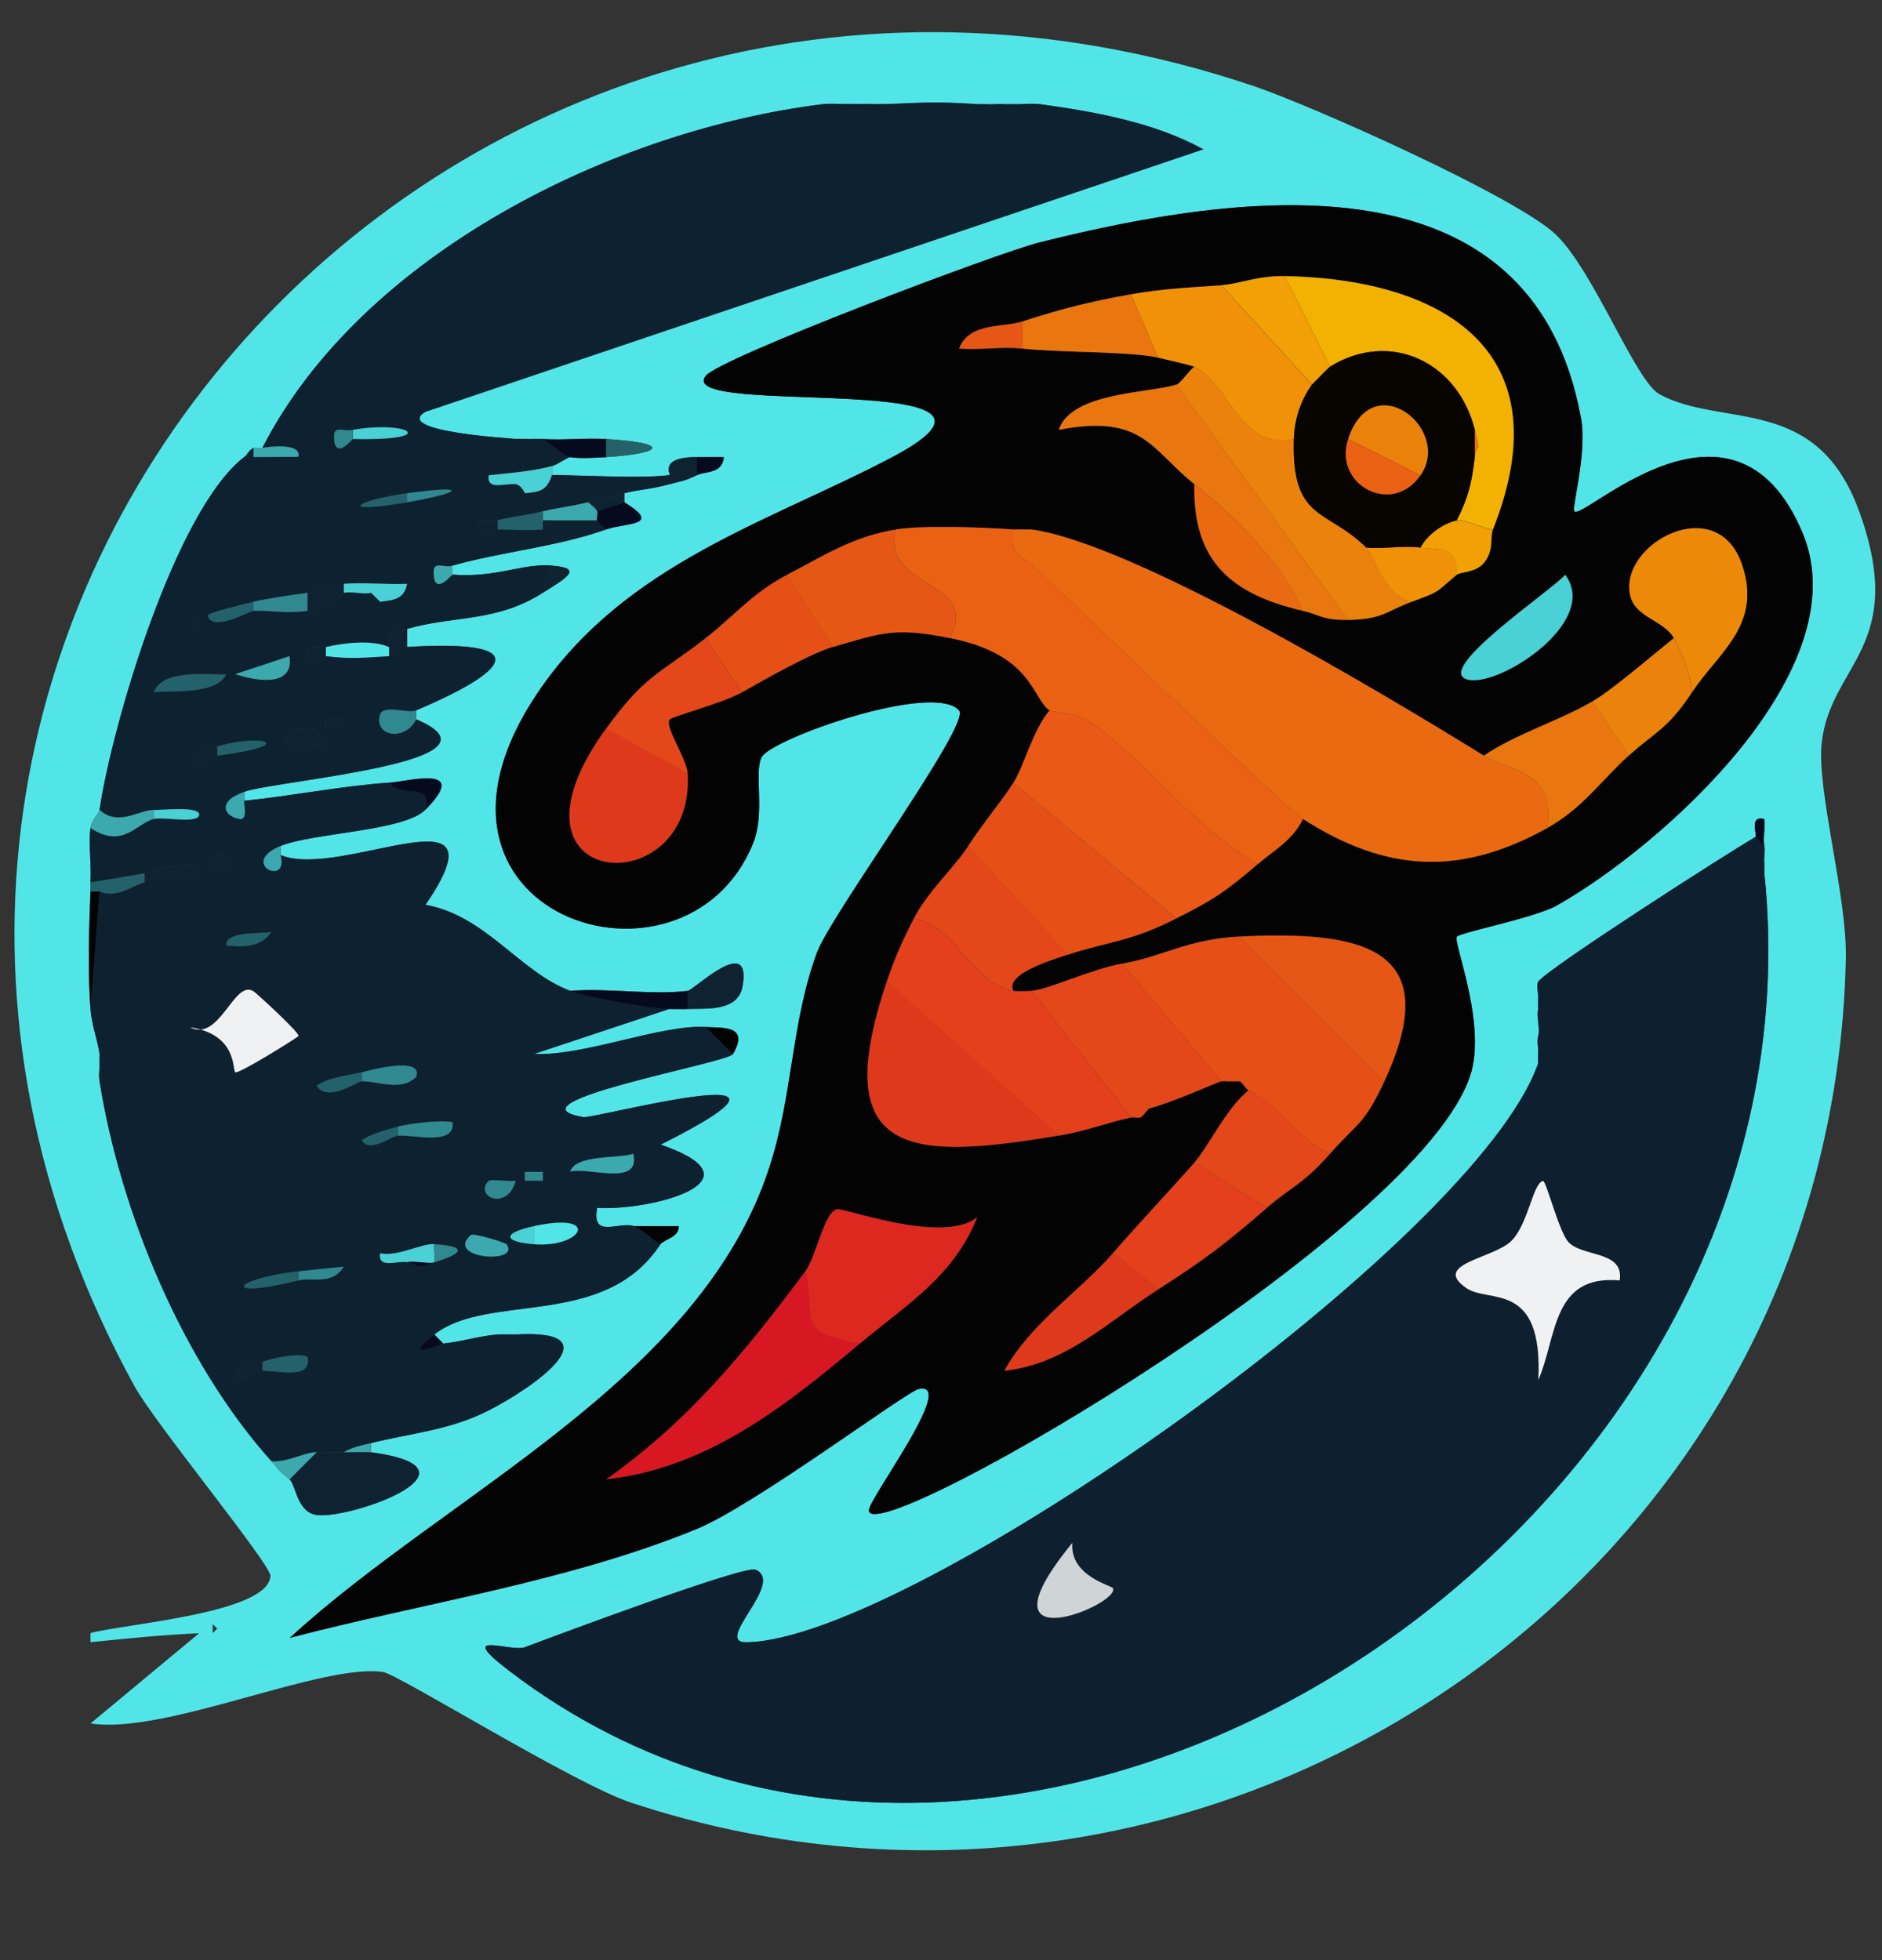<svg width="24" height="25" viewBox="0 0 24 25" fill="none" xmlns="http://www.w3.org/2000/svg">
<rect x="0" y="0" width="24" height="25" fill="#333333" stroke="none"/>
<g clip-path="url(#clip0_4664_3908)">
<path d="M1.154 20.829C1.575 20.711 3.432 20.577 3.448 20.099C3.453 19.95 1.97 18.148 1.712 17.675C-3.533 8.095 5.593 -2.395 15.983 1.096C16.715 1.342 19.361 2.52 19.849 3C20.337 3.48 20.858 4.865 21.165 5.03C21.975 5.465 23.166 5.02 23.71 6.524C24.332 8.249 23.34 8.47 23.231 9.477C23.165 10.078 23.556 11.43 23.539 12.228C23.368 20.156 15.505 25.451 8.049 22.992C7.325 22.753 5.076 21.353 4.888 21.326C4.107 21.207 2.105 22.13 1.155 21.981L2.539 20.831C2.079 20.85 1.612 20.899 1.154 20.945V20.829ZM11.308 1.33C11.27 1.331 11.231 1.327 11.193 1.33C11.117 1.334 11.038 1.324 10.962 1.33C10.811 1.342 10.65 1.311 10.5 1.33C7.827 1.657 4.611 3.245 3.347 5.714C3.306 5.722 3.259 5.701 3.231 5.714C3.177 5.74 3.152 5.802 3.116 5.83C2.239 6.506 1.433 9.235 1.27 10.329C1.264 10.371 1.166 10.463 1.154 10.56C1.128 10.785 1.168 11.025 1.154 11.253C1.152 11.291 1.155 11.33 1.154 11.368C1.135 11.833 1.12 12.411 1.154 12.868C1.17 13.082 1.244 13.258 1.27 13.445C1.285 13.557 1.252 13.68 1.27 13.791C1.535 15.456 2.329 17.376 3.462 18.637C3.589 18.778 3.495 18.705 3.693 18.868C3.769 18.93 3.785 19.252 4.003 19.314C4.371 19.418 6.314 18.736 4.731 18.522V18.407C5.252 18.277 5.73 18.244 6.223 17.994C6.81 17.698 7.858 16.953 6.577 17.022C6.501 17.026 6.423 17.016 6.347 17.022C6.112 17.041 5.888 17.114 5.654 17.137L5.539 17.022C6.231 16.478 7.709 16.964 8.424 15.868C8.46 15.81 8.669 15.777 8.654 15.638H8.077C7.888 15.581 7.54 15.805 7.616 15.406C8.294 15.446 9.777 15.065 8.425 14.6C10.811 13.403 7.58 14.272 7.442 14.249C6.392 14.069 9.281 13.558 9.347 13.445C9.559 13.077 9.228 13.11 9 13.099C8.418 13.07 7.447 13.474 6.809 13.444L8.539 12.868C8.615 12.868 8.694 12.871 8.77 12.868C8.988 12.859 9.409 12.908 9.468 12.584C9.594 11.893 8.85 12.627 8.77 12.637C8.302 12.694 7.75 12.598 7.27 12.637C6.63 12.399 6.193 11.676 5.426 11.541C6.497 9.976 4.354 11.229 3.577 10.906V10.791C3.989 10.621 5.154 10.603 5.423 10.329C6.005 9.742 5.203 9.966 4.962 9.983C4.36 10.025 3.728 10.152 3.116 10.214V10.099C3.545 9.95 6.588 9.719 5.308 9.176V9.06C6.63 8.498 6.711 8.16 5.193 8.253V8.022C5.784 7.85 6.334 7.94 6.923 7.56C7.205 7.379 7.46 7.246 7.039 7.214C6.654 7.184 6.337 7.373 5.77 7.33V7.214C6.403 7.036 7.105 6.975 7.731 6.753C7.98 6.664 8.458 6.711 7.962 6.406V6.291C8.13 6.246 8.315 6.24 8.539 6.176C8.681 6.134 8.728 6.14 8.885 6.06C8.993 6.006 9.208 6.049 9.231 5.831C9.117 5.827 9 5.83 8.885 5.83C8.392 5.83 8.56 6.058 8.539 6.06C8.164 6.109 7.447 6.06 7.039 6.06V5.945C7.116 5.924 7.192 5.857 7.27 5.83C7.392 5.849 7.597 5.838 7.731 5.83C8.447 5.785 8.578 5.652 7.731 5.599C7.463 5.583 7.19 5.616 6.923 5.599C6.847 5.594 6.769 5.606 6.693 5.599C6.655 5.595 6.615 5.602 6.577 5.599C6.472 5.59 5.014 5.5 5.423 5.254L15.345 1.905C14.723 1.563 13.965 1.426 13.27 1.331C13.121 1.31 12.959 1.345 12.808 1.331C12.732 1.324 12.653 1.336 12.577 1.331C12.539 1.328 12.5 1.333 12.462 1.331C11.921 1.297 11.819 1.311 11.308 1.331V1.33ZM20.077 6.521C20.039 6.476 20.241 5.781 20.162 5.34C19.541 1.913 15.817 2.45 13.247 3.095C12.718 3.228 9.183 4.565 9 4.793C8.569 5.335 13.537 4.695 11.37 5.835C9.812 6.656 7.975 7.185 6.862 8.827C4.93 11.681 8.732 12.897 9.602 10.759C9.762 10.364 9.61 9.858 9.712 9.658C9.835 9.42 11.909 8.69 12.231 9.063C12.383 9.239 10.596 11.663 10.417 12.152C10.087 13.049 10.115 13.953 9.81 14.891C8.925 17.613 5.695 19.05 3.696 20.89C5.406 20.442 7.239 20.174 8.883 19.502C9.617 19.201 11.55 17.752 11.714 17.716C12.225 17.606 11.047 19.151 11.079 19.274C11.198 19.748 18.393 15.551 18.78 13.593C18.911 12.936 18.531 12.018 18.577 11.948C18.614 11.893 19.569 11.708 19.852 11.549C21.194 10.792 23.724 8.539 22.983 6.79C22.106 4.718 20.187 6.652 20.076 6.522L20.077 6.521ZM22.385 10.676C22.056 10.864 19.697 12.377 19.616 12.522C19.585 12.577 19.641 12.773 19.616 12.868C19.59 12.963 19.642 13.122 19.616 13.214C19.589 13.306 19.645 13.476 19.616 13.56C18.825 15.843 11.614 20.917 9.52 20.946C9.082 20.952 10.024 20.181 9.633 20.02C9.49 19.961 7.046 20.877 6.695 21.008C6.513 21.078 5.785 20.77 6.497 21.313C12.996 26.27 23.367 19.486 22.499 11.137C22.496 11.099 22.505 11.06 22.499 11.022C22.489 10.948 22.514 10.86 22.499 10.791C22.477 10.688 22.515 10.555 22.498 10.446C22.296 10.396 22.417 10.657 22.384 10.676H22.385ZM2.712 20.714V20.829L2.77 20.772L2.712 20.714Z" fill="#52E5E8"/>
<path d="M12.461 1.329H12.577C12.653 1.335 12.732 1.322 12.808 1.329H13.269C13.965 1.426 14.723 1.561 15.345 1.904L5.423 5.252C5.015 5.499 6.473 5.589 6.577 5.597H6.692C6.768 5.604 6.847 5.593 6.923 5.597C7.019 5.647 7.188 5.814 7.269 5.828C7.192 5.856 7.116 5.923 7.038 5.943C6.782 6.011 6.495 6.032 6.232 6.06C6.203 6.262 6.449 6.156 6.577 6.174C6.558 6.243 6.64 6.295 6.692 6.29C6.881 6.27 6.971 6.262 7.038 6.059C7.447 6.059 8.163 6.107 8.538 6.059V6.174C8.315 6.239 8.13 6.245 7.961 6.29C7.814 6.329 7.65 6.367 7.5 6.405C7.289 6.458 7.093 6.478 6.923 6.52C6.727 6.57 6.481 6.595 6.346 6.636C6.211 6.676 6.068 6.534 6.114 6.808C6.163 6.98 6.333 6.751 6.346 6.751C6.533 6.752 6.741 6.771 6.923 6.751C6.97 6.746 7.019 6.682 7.038 6.636H7.615C7.636 6.681 7.693 6.718 7.731 6.751C7.104 6.974 6.403 7.035 5.769 7.213C5.635 7.25 5.492 7.112 5.537 7.385C5.582 7.555 5.756 7.327 5.769 7.328C6.337 7.372 6.653 7.183 7.038 7.213L6.923 7.559C6.333 7.938 5.783 7.848 5.192 8.02C5.045 8.063 4.936 7.964 4.961 8.251C4.747 8.152 4.37 8.197 4.154 8.251C4.015 8.286 3.878 8.153 3.922 8.423C3.968 8.594 4.141 8.365 4.154 8.366C4.496 8.407 4.648 8.383 4.961 8.366C5.062 8.362 5.168 8.252 5.192 8.251C6.711 8.159 6.63 8.497 5.308 9.059C5.203 9.104 4.884 8.977 4.845 9.118C4.769 9.39 5.165 9.459 5.308 9.174C6.587 9.718 3.545 9.948 3.115 10.097C2.745 10.225 2.871 10.419 3.059 10.443C3.173 10.458 3.096 10.215 3.115 10.213C3.728 10.15 4.359 10.023 4.961 9.982C5.154 10.195 5.516 9.954 5.423 10.328C5.153 10.601 3.989 10.62 3.577 10.79C3.036 11.011 3.691 11.318 3.577 10.905C4.353 11.228 6.497 9.975 5.425 11.54C6.191 11.675 6.63 12.398 7.269 12.636C7.5 12.721 8.33 12.867 8.538 12.867L6.809 13.442C7.447 13.471 8.418 13.067 9 13.097L9.346 13.443C9.28 13.556 6.392 14.069 7.441 14.248C7.578 14.271 10.81 13.402 8.424 14.598C9.776 15.063 8.293 15.444 7.615 15.405C7.539 15.803 7.889 15.579 8.077 15.635C8.178 15.665 8.318 15.808 8.423 15.865C7.709 16.962 6.231 16.476 5.538 17.019C5.083 17.377 5.628 17.137 5.654 17.135C5.888 17.111 6.112 17.039 6.346 17.019H6.577C7.858 16.95 6.81 17.695 6.223 17.992C5.729 18.241 5.251 18.275 4.731 18.404C4.611 18.434 4.492 18.455 4.385 18.519C4.269 18.521 4.154 18.517 4.038 18.519C3.878 18.521 3.651 18.655 3.461 18.635C2.328 17.373 1.535 15.453 1.269 13.788V13.442C1.244 13.255 1.17 13.079 1.154 12.865L1.269 11.365C1.492 11.469 1.73 11.265 1.846 11.25C2.056 11.223 2.369 11.324 2.54 11.191C2.565 10.883 1.938 11.12 1.846 11.135C1.615 11.174 1.386 11.218 1.154 11.25C1.168 11.023 1.127 10.783 1.154 10.558C1.569 10.83 1.739 10.498 1.961 10.442C2.09 10.41 2.541 10.511 2.54 10.385C2.54 10.281 2.091 10.327 1.961 10.327C1.765 10.327 1.51 10.543 1.269 10.327C1.433 9.232 2.238 6.503 3.115 5.827H3.231L3.806 5.825C3.847 5.64 3.426 5.694 3.346 5.711C4.611 3.242 7.826 1.655 10.5 1.327H10.961C11.038 1.321 11.116 1.331 11.192 1.327H11.308C11.819 1.307 11.92 1.293 12.461 1.327V1.329ZM4.5 5.483C4.348 5.51 4.228 5.394 4.268 5.655C4.316 5.827 4.487 5.598 4.5 5.598C5.63 5.626 5.218 5.356 4.5 5.483ZM5.192 6.291C4.523 6.383 4.282 6.564 5.192 6.406C5.919 6.279 5.977 6.182 5.192 6.291ZM3.923 7.56C3.734 7.585 3.398 7.634 3.231 7.675C3.119 7.703 2.647 7.816 2.653 7.848C2.692 8.071 3.188 7.793 3.231 7.791C3.457 7.781 3.63 7.83 3.923 7.791C4.313 7.738 4.359 7.565 4.385 7.56C4.488 7.539 4.63 7.583 4.731 7.56C4.739 7.558 4.731 7.691 4.846 7.675C5.015 7.651 5.148 7.65 5.192 7.446C4.926 7.456 4.651 7.426 4.385 7.445C4.232 7.455 4.076 7.539 3.923 7.56ZM2.481 7.906V8.021L2.538 7.964L2.481 7.906ZM3.691 8.369L3.001 8.597C3.224 8.676 3.758 8.786 3.691 8.369ZM2.883 8.6C2.626 8.608 2.073 8.531 1.961 8.827C2.201 8.806 2.759 8.859 2.883 8.6ZM4.383 9.176H4.154V9.288H4.383V9.176ZM4.154 9.52C4.067 9.112 3.45 9.318 3.693 9.52C3.733 9.553 4.04 9.503 4.154 9.52ZM2.769 9.521C2.626 9.565 2.455 9.546 2.423 9.751C2.598 9.825 2.706 9.645 2.769 9.637C3.842 9.501 3.325 9.35 2.769 9.521ZM2.883 10.907C2.873 10.895 2.677 10.859 2.653 10.966C2.575 11.309 3.065 11.122 2.883 10.907ZM2.886 12.059C3.103 12.08 3.328 12.085 3.459 11.886C3.313 11.913 2.87 11.873 2.886 12.059ZM3.228 12.638C2.985 12.496 2.796 13.296 2.424 13.1C3.031 13.192 2.964 13.646 3.001 13.674C3.038 13.702 3.774 13.245 3.808 13.211C3.836 13.183 3.264 12.658 3.23 12.637L3.228 12.638ZM4.615 13.675C4.433 13.717 4.18 13.742 4.037 13.848C4.185 14.066 4.543 13.794 4.615 13.791C4.799 13.783 5.123 13.93 5.309 13.732C5.396 13.458 4.685 13.66 4.615 13.675ZM5.077 14.368C4.941 14.403 4.724 14.463 4.614 14.541C4.712 14.713 4.985 14.491 5.077 14.483C5.265 14.467 5.811 14.62 5.77 14.311C5.606 14.28 5.23 14.326 5.077 14.368ZM8.076 14.715C7.877 14.782 7.346 14.72 7.269 14.943C7.513 14.88 8.171 15.142 8.076 14.715ZM6.922 14.946H6.692V15.058H6.922V14.946ZM6.577 15.061C6.483 15.072 6.255 15.037 6.232 15.061C6.039 15.255 6.464 15.459 6.577 15.061ZM6.808 15.637C6.393 15.728 6.423 15.838 6.808 15.868C7.439 15.917 7.666 15.449 6.808 15.637ZM6.46 15.87C6.446 15.85 6.037 15.72 6.001 15.753C5.671 16.055 6.645 16.127 6.46 15.87ZM5.538 15.868C5.375 15.857 5.062 16.035 4.847 15.984C4.818 16.19 5.065 16.075 5.192 16.098C5.405 16.137 5.213 16.197 5.538 16.098C5.844 16.006 6.022 15.898 5.538 15.868ZM3.808 16.214C2.966 16.305 2.792 16.581 3.808 16.329C3.985 16.285 4.239 16.396 4.382 16.155C4.193 16.173 3.999 16.193 3.808 16.214ZM3.346 17.368C3.213 17.421 3.029 17.386 3 17.597C3.171 17.672 3.293 17.486 3.346 17.483C3.521 17.473 3.977 17.608 3.924 17.311C3.834 17.237 3.435 17.333 3.346 17.368Z" fill="#0E2131"/>
<path d="M22.384 10.676L22.5 10.791C22.515 10.86 22.489 10.948 22.5 11.022V11.137C23.367 19.488 12.996 26.27 6.497 21.313C5.785 20.77 6.512 21.078 6.695 21.009C7.046 20.876 9.49 19.961 9.633 20.02C10.024 20.181 9.083 20.952 9.52 20.946C11.614 20.916 18.826 15.843 19.616 13.56V13.214C19.643 13.122 19.591 12.964 19.616 12.868V12.522C19.697 12.377 22.056 10.864 22.385 10.676H22.384ZM19.994 15.835C19.875 15.7 19.714 15.051 19.674 15.062C19.544 15.093 19.488 15.603 19.278 15.82C19.052 16.055 18.239 16.116 18.703 16.431C18.986 16.623 19.678 16.331 19.616 17.599C19.855 17.049 19.787 16.252 20.653 16.33C20.713 15.943 20.174 16.038 19.993 15.835H19.994ZM14.191 20.255C14.173 20.22 13.637 20.1 13.674 19.677C12.391 21.247 14.297 20.462 14.191 20.255Z" fill="#0E2030"/>
<path d="M4.385 18.523C4.414 18.523 4.703 18.52 4.731 18.523C6.314 18.738 4.371 19.418 4.003 19.316C3.785 19.255 3.769 18.933 3.692 18.869L4.039 18.523C4.154 18.521 4.269 18.525 4.385 18.523Z" fill="#0E2232"/>
<path d="M8.77 12.638C8.85 12.629 9.593 11.894 9.468 12.585C9.409 12.909 8.986 12.86 8.77 12.869V12.638Z" fill="#0E2232"/>
<path d="M8.77 12.639V12.869C8.693 12.873 8.615 12.869 8.539 12.869C8.33 12.869 7.5 12.724 7.27 12.639C7.75 12.599 8.302 12.695 8.77 12.639Z" fill="#050A1F"/>
<path d="M1.154 12.869C1.119 12.412 1.134 11.834 1.154 11.369H1.269L1.154 12.869Z" fill="#040303"/>
<path d="M1.962 10.33V10.445C1.739 10.501 1.57 10.833 1.154 10.561C1.166 10.464 1.264 10.372 1.27 10.33C1.511 10.546 1.766 10.33 1.962 10.33Z" fill="#3BA9AE"/>
<path d="M7.038 5.945V6.061C6.971 6.264 6.881 6.272 6.692 6.291C6.673 6.245 6.625 6.183 6.577 6.176C6.448 6.158 6.203 6.264 6.232 6.062C6.496 6.033 6.782 6.013 7.038 5.945Z" fill="#49D1D5"/>
<path d="M7.731 6.752C7.693 6.719 7.637 6.682 7.616 6.637C7.601 6.605 7.63 6.554 7.616 6.522L7.962 6.406C8.458 6.711 7.98 6.664 7.731 6.752Z" fill="#050A1F"/>
<path d="M7.731 5.6V5.831C7.597 5.839 7.391 5.851 7.269 5.831C7.188 5.817 7.019 5.65 6.923 5.6C7.189 5.618 7.463 5.584 7.731 5.6Z" fill="#050A1F"/>
<path d="M4.039 18.521L3.693 18.868C3.495 18.705 3.589 18.778 3.462 18.637C3.651 18.658 3.878 18.524 4.039 18.521Z" fill="#3BA9AE"/>
<path d="M4.962 9.984C5.203 9.967 6.005 9.743 5.423 10.33C5.517 9.956 5.155 10.197 4.962 9.984Z" fill="#050A1F"/>
<path d="M8.885 5.83V6.061C8.728 6.14 8.681 6.135 8.539 6.176V6.061C8.559 6.059 8.392 5.829 8.885 5.83Z" fill="#0E2232"/>
<path d="M5.307 9.061V9.176C5.164 9.461 4.768 9.392 4.845 9.119C4.884 8.979 5.202 9.106 5.307 9.061Z" fill="#30898F"/>
<path d="M1.846 11.139V11.254C1.73 11.269 1.492 11.473 1.27 11.369H1.154C1.155 11.331 1.152 11.292 1.154 11.254C1.386 11.222 1.616 11.178 1.846 11.139Z" fill="#23626A"/>
<path d="M7.73 5.6C8.577 5.653 8.446 5.785 7.73 5.83V5.6Z" fill="#23626A"/>
<path d="M3.346 5.714C3.425 5.697 3.847 5.643 3.806 5.827L3.23 5.83V5.714C3.258 5.702 3.305 5.722 3.346 5.714Z" fill="#3BA9AE"/>
<path d="M5.192 8.021V8.252C5.168 8.253 5.062 8.363 4.962 8.368V8.252C4.936 7.965 5.045 8.064 5.192 8.021Z" fill="#0E2232"/>
<path d="M8.077 15.639H8.654C8.669 15.778 8.46 15.812 8.423 15.869C8.318 15.812 8.179 15.669 8.077 15.639Z" fill="#040303"/>
<path d="M4.731 18.406V18.522C4.703 18.518 4.414 18.522 4.385 18.522C4.492 18.457 4.611 18.436 4.731 18.406Z" fill="#3BA9AE"/>
<path d="M7.962 6.291V6.406L7.615 6.522C7.596 6.477 7.537 6.44 7.5 6.406C7.65 6.368 7.814 6.33 7.962 6.291Z" fill="#0E2232"/>
<path d="M3.116 10.1V10.215C3.096 10.217 3.172 10.46 3.059 10.446C2.872 10.421 2.746 10.229 3.116 10.1Z" fill="#3BA9AE"/>
<path d="M3.577 10.791V10.906C3.692 11.319 3.036 11.013 3.577 10.791Z" fill="#3BA9AE"/>
<path d="M8.885 5.831C9 5.831 9.116 5.829 9.231 5.832C9.208 6.049 8.993 6.007 8.885 6.062V5.831Z" fill="#050A1F"/>
<path d="M9 13.1C9.227 13.111 9.558 13.078 9.346 13.446L9 13.1Z" fill="#040303"/>
<path d="M5.654 17.137C5.628 17.139 5.083 17.379 5.538 17.021L5.654 17.137Z" fill="#050A1F"/>
<path d="M13.269 1.331H12.808C12.959 1.345 13.12 1.31 13.269 1.331Z" fill="#050A1F"/>
<path d="M6.576 17.023H6.346C6.422 17.017 6.5 17.028 6.576 17.023Z" fill="#050A1F"/>
<path d="M5.77 7.215V7.33C5.758 7.33 5.583 7.556 5.538 7.387C5.493 7.116 5.636 7.253 5.77 7.215Z" fill="#3BA9AE"/>
<path d="M10.961 1.33H10.5C10.65 1.312 10.81 1.343 10.961 1.33Z" fill="#050A1F"/>
<path d="M1.269 13.791C1.252 13.681 1.284 13.557 1.269 13.445V13.791Z" fill="#050A1F"/>
<path d="M19.615 12.868C19.64 12.773 19.584 12.577 19.615 12.521V12.868Z" fill="#050A1F"/>
<path d="M7.038 7.215C7.459 7.247 7.204 7.38 6.923 7.561L7.038 7.215Z" fill="#0E2232"/>
<path d="M22.5 10.791L22.385 10.675C22.417 10.657 22.296 10.396 22.499 10.446C22.516 10.555 22.478 10.688 22.5 10.791Z" fill="#050A1F"/>
<path d="M19.616 13.561C19.645 13.477 19.589 13.308 19.616 13.215V13.561Z" fill="#050A1F"/>
<path d="M3.231 5.83H3.115C3.151 5.803 3.176 5.74 3.231 5.715V5.83Z" fill="#0E2232"/>
<path d="M6.577 5.599C6.615 5.602 6.654 5.595 6.693 5.599H6.577Z" fill="#050A1F"/>
<path d="M22.5 11.137V11.021C22.506 11.06 22.496 11.099 22.5 11.137Z" fill="#050A1F"/>
<path d="M12.462 1.331C12.5 1.333 12.539 1.328 12.577 1.331H12.462Z" fill="#050A1F"/>
<path d="M20.077 6.521C20.188 6.652 22.107 4.718 22.984 6.789C23.723 8.537 21.194 10.792 19.853 11.549C19.57 11.709 18.615 11.892 18.578 11.948C18.532 12.017 18.912 12.935 18.782 13.592C18.394 15.551 11.2 19.748 11.08 19.273C11.048 19.151 12.225 17.605 11.715 17.716C11.552 17.752 9.618 19.201 8.884 19.501C7.24 20.174 5.407 20.441 3.697 20.889C5.696 19.05 8.927 17.612 9.812 14.89C10.116 13.952 10.088 13.05 10.418 12.151C10.598 11.663 12.386 9.239 12.232 9.062C11.91 8.689 9.836 9.421 9.713 9.657C9.611 9.858 9.763 10.364 9.603 10.758C8.733 12.896 4.932 11.68 6.863 8.827C7.976 7.185 9.813 6.655 11.371 5.835C13.538 4.695 8.57 5.335 9.002 4.793C9.183 4.564 12.719 3.227 13.248 3.094C15.818 2.449 19.542 1.912 20.163 5.34C20.242 5.779 20.04 6.475 20.078 6.52L20.077 6.521ZM15.577 3.638C15.165 3.667 14.836 3.68 14.423 3.753C13.909 3.843 13.533 3.939 13.039 4.099C12.792 4.179 12.363 4.107 12.231 4.444C12.495 4.469 12.776 4.417 13.039 4.445C13.512 4.499 14.413 4.479 14.77 4.561C14.865 4.583 15.194 4.659 15.231 4.676C15.162 4.726 15.058 4.89 15 4.907C14.635 5.018 13.664 5.004 13.502 5.483C14.579 5.276 14.681 5.735 15.231 6.176C15.208 7.175 15.718 7.582 16.616 7.792C16.838 7.844 16.867 7.913 17.193 7.907C17.64 7.899 17.669 7.799 18 7.676C18.372 7.539 18.295 7.57 18.577 7.33C18.626 7.289 18.829 7.307 18.934 7.167C19.056 7.004 18.998 6.857 19.039 6.753C19.942 4.479 18.415 3.563 16.385 3.522C16.03 3.515 15.816 3.62 15.577 3.638ZM10.039 7.33C9.603 7.557 9.347 7.869 9 8.138C8.39 8.611 8.231 8.604 7.731 9.292C6.216 11.374 8.868 11.55 8.77 9.869C8.758 9.671 8.474 9.27 8.539 9.177C8.568 9.137 9.216 8.967 9.462 8.83C9.752 8.667 10.33 8.337 10.616 8.253C11.248 8.069 11.414 7.997 12.116 8.138C13.173 8.35 13.158 8.907 13.385 9.061C13.178 9.297 13.058 9.772 12.923 9.984C12.768 10.227 12.541 10.489 12.347 10.792C12.163 11.075 11.838 11.359 11.654 11.715C11.51 11.994 11.408 12.222 11.308 12.522C10.551 14.774 11.621 14.8 13.5 14.484C13.874 14.422 14.118 14.317 14.423 14.253C14.46 14.245 14.502 14.261 14.539 14.253C14.587 14.242 14.631 14.143 14.654 14.138C14.947 14.065 15.529 13.799 15.577 13.792C15.614 13.786 15.655 13.795 15.693 13.792C15.731 13.788 15.772 13.788 15.808 13.792C15.837 13.795 15.882 13.886 15.923 13.907C15.648 14.122 15.41 14.628 15.231 14.83C14.886 15.219 14.538 15.586 14.193 15.984C13.785 16.455 13.135 16.884 12.808 17.483C13.597 17.4 14.149 16.841 14.77 16.445C15.349 16.076 15.637 15.857 16.154 15.407C16.459 15.142 16.615 15.109 16.962 14.715C17.309 14.32 17.391 14.357 17.654 13.792C18.457 12.064 17.338 11.872 15.808 11.945C15.147 11.977 14.826 12.203 14.308 12.292C13.941 12.354 13.355 12.626 13.154 12.638C13.083 12.641 12.992 12.648 12.923 12.638C12.812 12.429 13.392 12.249 13.616 12.176C14.158 12.001 14.41 12.014 15 11.715C15.479 11.473 15.633 11.371 16.039 11.022C16.248 10.844 16.491 10.711 16.616 10.445C17.688 11.134 18.633 11.171 19.731 10.561C20.186 10.308 20.425 9.948 20.77 9.638C21.115 9.327 21.255 9.311 21.577 8.83C21.923 8.313 22.47 7.973 22.218 7.21C21.901 6.256 20.643 6.935 20.788 7.592C20.852 7.88 21.209 7.904 21.346 8.138C21.068 8.358 20.584 8.782 20.308 8.945C19.91 9.182 19.319 9.365 18.923 9.638C17.678 8.868 14.452 6.93 13.154 6.753C13.116 6.749 13.077 6.757 13.039 6.753C13.001 6.75 12.961 6.755 12.923 6.753C12.539 6.725 11.775 6.697 11.423 6.753C10.885 6.84 10.498 7.09 10.039 7.33ZM19.961 7.331C19.767 7.544 18.317 8.508 18.692 8.659C19.067 8.81 20.418 7.946 19.961 7.331ZM10.27 16.215C9.522 17.223 8.773 18.137 7.732 18.867C9.017 18.729 10.028 17.924 10.962 17.138C11.55 16.643 12.155 16.291 12.462 15.524C12.026 15.88 10.758 15.397 10.67 15.422C10.506 15.469 10.409 16.027 10.27 16.215Z" fill="#040303"/>
<path d="M11.192 1.331C11.23 1.329 11.27 1.332 11.308 1.331H11.192Z" fill="#050A1F"/>
<path d="M13.154 6.753C14.452 6.93 17.678 8.868 18.923 9.638C19.261 9.847 19.844 9.822 19.731 10.561C18.633 11.171 17.688 11.134 16.616 10.445C16.358 10.28 13.786 7.777 13.193 7.238C13.026 7.085 12.862 7.089 12.923 6.753C12.961 6.755 13.001 6.75 13.039 6.753H13.154Z" fill="#EA6A11"/>
<path d="M12.924 6.753C12.861 7.089 13.026 7.085 13.194 7.238C13.787 7.777 16.358 10.28 16.616 10.445C16.491 10.711 16.248 10.844 16.039 11.022C15.23 10.554 14.684 9.783 13.954 9.242C13.73 9.077 13.437 9.095 13.385 9.061C13.158 8.907 13.173 8.35 12.116 8.138C12.504 7.373 11.23 7.532 11.424 6.753C11.775 6.697 12.539 6.725 12.924 6.753Z" fill="#EB6113"/>
<path d="M15.808 11.945L17.654 13.791C17.391 14.357 17.313 14.314 16.962 14.714C16.544 14.528 16.323 14.101 15.923 13.907C15.882 13.886 15.836 13.795 15.808 13.791H15.692C15.654 13.795 15.614 13.786 15.577 13.791L14.308 12.291C14.826 12.203 15.146 11.976 15.808 11.945Z" fill="#E65016"/>
<path d="M12.923 12.638C12.991 12.648 13.082 12.641 13.154 12.638L14.423 14.253C14.117 14.317 13.874 14.422 13.5 14.484L11.308 12.523C11.408 12.223 11.509 11.994 11.654 11.715C12.191 11.807 12.392 12.553 12.923 12.638Z" fill="#E4401B"/>
<path d="M16.038 11.022C15.632 11.37 15.479 11.473 15 11.714L12.923 9.984C13.058 9.771 13.178 9.297 13.384 9.061C13.435 9.095 13.729 9.076 13.953 9.242C14.685 9.783 15.229 10.554 16.038 11.022Z" fill="#EA5915"/>
<path d="M12.923 9.984L14.999 11.715C14.409 12.014 14.157 12.001 13.615 12.177L12.346 10.792C12.541 10.49 12.767 10.228 12.923 9.984Z" fill="#E65016"/>
<path d="M19.039 6.752C18.912 6.743 18.675 6.618 18.577 6.637C18.727 6.341 18.767 6.156 18.808 5.829C18.832 5.631 18.891 5.818 18.808 5.483C18.596 4.623 17.736 4.2 16.962 4.675L16.385 3.521C18.414 3.562 19.942 4.478 19.039 6.752Z" fill="#F3B101"/>
<path d="M11.308 12.521L13.5 14.483C11.62 14.799 10.551 14.773 11.308 12.521Z" fill="#DF391B"/>
<path d="M15 4.906L17.192 7.906C16.867 7.912 16.838 7.843 16.615 7.791C16.298 7.134 15.791 6.624 15.231 6.175C14.67 5.727 14.579 5.277 13.501 5.482C13.664 5.003 14.634 5.016 15 4.906Z" fill="#E9760E"/>
<path d="M14.308 12.291L15.577 13.791C15.529 13.798 14.947 14.065 14.654 14.137L14.539 14.253C14.502 14.261 14.46 14.245 14.424 14.253L13.154 12.637C13.355 12.626 13.941 12.353 14.308 12.291Z" fill="#E44719"/>
<path d="M10.269 16.215C10.406 16.901 10.144 16.979 10.961 17.138C10.026 17.924 9.015 18.728 7.731 18.867C8.772 18.137 9.521 17.224 10.269 16.215Z" fill="#D71822"/>
<path d="M17.654 13.791L15.808 11.945C17.338 11.871 18.457 12.063 17.654 13.791Z" fill="#E65715"/>
<path d="M10.27 16.215C10.409 16.027 10.507 15.471 10.67 15.423C10.758 15.398 12.026 15.881 12.462 15.524C12.155 16.292 11.55 16.644 10.962 17.139C10.145 16.979 10.407 16.902 10.27 16.215Z" fill="#DD281F"/>
<path d="M15.577 3.639L16.73 4.908C16.586 5.106 16.507 5.353 16.5 5.6C15.805 5.75 15.676 4.886 15.23 4.677C15.194 4.66 14.865 4.584 14.769 4.562L14.423 3.754C14.836 3.681 15.165 3.668 15.577 3.639Z" fill="#F19108"/>
<path d="M8.769 9.868C8.867 11.549 6.215 11.374 7.73 9.291L8.769 9.868Z" fill="#DF391B"/>
<path d="M21.577 8.829C21.566 8.631 21.442 8.3 21.346 8.137C21.208 7.903 20.852 7.88 20.788 7.591C20.643 6.934 21.901 6.255 22.218 7.209C22.47 7.972 21.923 8.312 21.577 8.829Z" fill="#EC8909"/>
<path d="M11.423 6.754C11.229 7.533 12.503 7.374 12.115 8.139C11.414 7.998 11.247 8.069 10.615 8.254L10.038 7.331C10.497 7.091 10.884 6.84 11.423 6.754Z" fill="#E65715"/>
<path d="M16.5 5.599C16.468 6.652 16.92 6.484 17.423 6.983C17.518 7.078 17.66 7.611 18 7.676C17.669 7.798 17.64 7.898 17.192 7.907L15 4.907C15.058 4.889 15.162 4.725 15.231 4.676C15.676 4.885 15.805 5.749 16.5 5.599Z" fill="#EB820B"/>
<path d="M12.347 10.791L13.616 12.176C13.392 12.248 12.812 12.428 12.924 12.637C12.393 12.552 12.192 11.806 11.654 11.714C11.838 11.359 12.163 11.075 12.347 10.791Z" fill="#E44719"/>
<path d="M15.231 14.83L16.154 15.407C15.637 15.857 15.348 16.076 14.769 16.445L14.192 15.984C14.537 15.586 14.886 15.219 15.231 14.83Z" fill="#E4401B"/>
<path d="M15.923 13.906C16.323 14.1 16.544 14.527 16.961 14.714C16.614 15.109 16.458 15.141 16.154 15.406L15.23 14.829C15.409 14.627 15.647 14.121 15.923 13.906Z" fill="#E44719"/>
<path d="M9.461 8.831C9.215 8.968 8.566 9.138 8.538 9.178C8.474 9.271 8.757 9.672 8.769 9.869L7.73 9.293C8.23 8.605 8.389 8.612 9 8.139L9.461 8.831Z" fill="#E44719"/>
<path d="M20.308 8.945L20.769 9.638C20.424 9.948 20.185 10.308 19.73 10.561C19.844 9.822 19.261 9.846 18.923 9.638C19.319 9.365 19.909 9.182 20.308 8.945Z" fill="#E9760E"/>
<path d="M10.615 8.253C10.329 8.337 9.751 8.667 9.462 8.83L9 8.138C9.346 7.869 9.602 7.557 10.039 7.33L10.615 8.253Z" fill="#E65016"/>
<path d="M14.769 16.446C14.148 16.842 13.597 17.399 12.808 17.483C13.134 16.884 13.785 16.455 14.192 15.984L14.769 16.446Z" fill="#DF391B"/>
<path d="M14.423 3.754L14.769 4.562C14.412 4.48 13.511 4.499 13.038 4.446V4.1C13.532 3.94 13.908 3.844 14.423 3.754Z" fill="#E9760E"/>
<path d="M16.385 3.522L16.962 4.676C16.948 4.684 16.744 4.89 16.731 4.906L15.577 3.637C15.816 3.62 16.029 3.515 16.385 3.522Z" fill="#F1A105"/>
<path d="M21.577 8.831C21.255 9.312 21.123 9.32 20.769 9.639L20.308 8.946C20.583 8.783 21.068 8.359 21.346 8.139C21.442 8.301 21.565 8.633 21.577 8.831Z" fill="#EB820B"/>
<path d="M15.231 6.176C15.792 6.625 16.299 7.135 16.616 7.791C15.718 7.581 15.208 7.175 15.231 6.176Z" fill="#EA6A11"/>
<path d="M19.961 7.332C20.418 7.948 19.052 8.807 18.692 8.66C18.331 8.514 19.767 7.543 19.961 7.332Z" fill="#49D1D5"/>
<path d="M18.115 6.984C18.378 7.019 18.57 6.954 18.577 7.33C18.294 7.57 18.371 7.539 18 7.676C17.659 7.612 17.517 7.079 17.423 6.984C17.648 7.004 17.894 6.955 18.115 6.984Z" fill="#F19108"/>
<path d="M19.038 6.754C18.997 6.858 19.056 7.003 18.933 7.168C18.829 7.308 18.625 7.29 18.577 7.331C18.57 6.955 18.378 7.019 18.115 6.985C18.195 6.823 18.41 6.67 18.577 6.639C18.675 6.62 18.911 6.745 19.038 6.754Z" fill="#F1A105"/>
<path d="M13.038 4.1V4.446C12.775 4.417 12.495 4.468 12.23 4.445C12.362 4.109 12.791 4.18 13.038 4.1Z" fill="#E65715"/>
<path d="M14.538 14.254L14.653 14.139C14.63 14.144 14.586 14.242 14.538 14.254Z" fill="#E4401B"/>
<path d="M15.808 13.792C15.772 13.788 15.728 13.788 15.692 13.792H15.808Z" fill="#E44719"/>
<path d="M13.038 6.753C13.076 6.757 13.115 6.749 13.153 6.753H13.038Z" fill="#EB6113"/>
<path d="M3.228 12.639C3.264 12.66 3.835 13.185 3.806 13.214C3.774 13.247 3.038 13.704 3 13.676C2.962 13.649 3.03 13.194 2.423 13.102C2.796 13.298 2.984 12.497 3.227 12.64L3.228 12.639Z" fill="#F0F1F2"/>
<path d="M2.884 8.601C2.759 8.862 2.202 8.808 1.962 8.828C2.073 8.532 2.627 8.609 2.884 8.601Z" fill="#23626A"/>
<path d="M3.691 8.369C3.758 8.786 3.224 8.676 3.001 8.598L3.691 8.369Z" fill="#3BA9AE"/>
<path d="M4.962 8.254V8.369C4.648 8.386 4.497 8.41 4.154 8.369V8.254C4.37 8.2 4.747 8.155 4.962 8.254Z" fill="#52E5E8"/>
<path d="M8.076 14.715C8.173 15.143 7.514 14.881 7.27 14.943C7.347 14.72 7.878 14.782 8.076 14.715Z" fill="#3BA9AE"/>
<path d="M1.846 11.138C1.937 11.122 2.563 10.887 2.539 11.195C2.37 11.328 2.057 11.227 1.846 11.254V11.138Z" fill="#0E2232"/>
<path d="M3.923 7.561V7.791C3.63 7.831 3.457 7.782 3.23 7.791V7.676C3.398 7.634 3.734 7.586 3.923 7.561Z" fill="#30898F"/>
<path d="M4.615 13.676C4.684 13.66 5.396 13.459 5.309 13.732C5.123 13.931 4.799 13.783 4.615 13.791V13.676Z" fill="#30898F"/>
<path d="M4.384 7.445V7.561C4.359 7.565 4.313 7.738 3.923 7.791V7.561C4.076 7.54 4.232 7.456 4.384 7.445Z" fill="#0E2232"/>
<path d="M4.385 7.446C4.651 7.427 4.926 7.457 5.192 7.447C5.149 7.651 5.015 7.652 4.846 7.676L4.731 7.561C4.631 7.584 4.489 7.54 4.385 7.561V7.446Z" fill="#49D1D5"/>
<path d="M7.615 6.522C7.629 6.554 7.6 6.605 7.615 6.637H6.923V6.522C7.092 6.479 7.289 6.459 7.5 6.406C7.537 6.44 7.596 6.477 7.615 6.522Z" fill="#3BA9AE"/>
<path d="M5.538 15.868C5.524 15.916 5.557 16.086 5.538 16.098C5.496 16.127 5.282 16.078 5.192 16.098C5.064 16.075 4.818 16.19 4.847 15.984C5.062 16.034 5.374 15.857 5.538 15.868Z" fill="#49D1D5"/>
<path d="M3.808 16.215V16.33C2.793 16.582 2.967 16.306 3.808 16.215Z" fill="#23626A"/>
<path d="M5.077 14.369C5.231 14.329 5.606 14.282 5.771 14.313C5.811 14.621 5.265 14.469 5.077 14.485V14.369Z" fill="#30898F"/>
<path d="M6.46 15.87C6.645 16.127 5.67 16.055 6.001 15.754C6.038 15.72 6.446 15.85 6.46 15.87Z" fill="#3BA9AE"/>
<path d="M6.808 15.639C7.666 15.45 7.439 15.919 6.808 15.869V15.639Z" fill="#52E5E8"/>
<path d="M3.346 17.369C3.433 17.334 3.834 17.239 3.924 17.312C3.977 17.609 3.522 17.473 3.346 17.484V17.369Z" fill="#23626A"/>
<path d="M4.615 13.676V13.791C4.542 13.795 4.185 14.067 4.037 13.849C4.18 13.743 4.434 13.717 4.615 13.676Z" fill="#23626A"/>
<path d="M4.154 9.521C4.039 9.503 3.731 9.554 3.693 9.521C3.45 9.319 4.067 9.111 4.154 9.521Z" fill="#0E2232"/>
<path d="M5.192 6.291V6.406C4.282 6.564 4.523 6.383 5.192 6.291Z" fill="#23626A"/>
<path d="M2.77 9.522C3.326 9.35 3.843 9.501 2.77 9.638V9.522Z" fill="#23626A"/>
<path d="M3.23 7.791C3.188 7.793 2.692 8.072 2.652 7.849C2.647 7.817 3.119 7.703 3.23 7.676V7.791Z" fill="#23626A"/>
<path d="M4.5 5.483C5.218 5.356 5.63 5.626 4.5 5.599V5.483Z" fill="#49D1D5"/>
<path d="M6.923 6.637V6.752C6.74 6.772 6.533 6.753 6.346 6.752V6.637C6.481 6.596 6.726 6.571 6.923 6.521V6.637Z" fill="#23626A"/>
<path d="M1.962 10.331C2.092 10.331 2.54 10.284 2.54 10.388C2.54 10.515 2.089 10.414 1.962 10.446V10.331Z" fill="#49D1D5"/>
<path d="M2.769 9.521V9.637C2.706 9.645 2.598 9.825 2.423 9.751C2.455 9.547 2.626 9.565 2.769 9.521Z" fill="#0E2232"/>
<path d="M6.577 15.061C6.463 15.458 6.039 15.255 6.232 15.061C6.255 15.038 6.485 15.071 6.577 15.061Z" fill="#30898F"/>
<path d="M3.346 17.369V17.485C3.293 17.488 3.171 17.674 3 17.599C3.029 17.388 3.213 17.422 3.346 17.369Z" fill="#0E2232"/>
<path d="M5.192 6.406V6.291C5.977 6.183 5.919 6.279 5.192 6.406Z" fill="#30898F"/>
<path d="M4.5 5.483V5.599C4.488 5.599 4.317 5.827 4.268 5.655C4.227 5.394 4.346 5.511 4.5 5.483Z" fill="#30898F"/>
<path d="M4.154 8.254V8.369C4.143 8.368 3.969 8.597 3.922 8.426C3.879 8.157 4.015 8.29 4.154 8.254Z" fill="#0E2232"/>
<path d="M6.346 6.639V6.754C6.334 6.754 6.163 6.982 6.114 6.811C6.068 6.538 6.216 6.678 6.346 6.639Z" fill="#0E2232"/>
<path d="M3.808 16.331V16.215C3.998 16.194 4.192 16.174 4.382 16.156C4.239 16.397 3.986 16.287 3.808 16.331Z" fill="#30898F"/>
<path d="M2.886 12.06C2.87 11.874 3.313 11.914 3.46 11.887C3.328 12.086 3.103 12.081 2.886 12.06Z" fill="#23626A"/>
<path d="M6.807 15.639V15.869C6.423 15.839 6.393 15.73 6.807 15.639Z" fill="#49D1D5"/>
<path d="M2.884 10.908C3.065 11.123 2.576 11.31 2.653 10.967C2.677 10.86 2.873 10.897 2.884 10.908Z" fill="#0E2232"/>
<path d="M5.539 15.869C6.022 15.899 5.844 16.008 5.539 16.1C5.557 16.087 5.525 15.918 5.539 15.869Z" fill="#30898F"/>
<path d="M5.077 14.485C4.985 14.493 4.711 14.714 4.614 14.542C4.724 14.465 4.941 14.406 5.077 14.369V14.485Z" fill="#23626A"/>
<path d="M5.539 16.099C5.213 16.197 5.405 16.137 5.192 16.099C5.282 16.078 5.496 16.128 5.539 16.099Z" fill="#050A1F"/>
<path d="M4.385 9.178H4.155V9.29H4.385V9.178Z" fill="#0E2232"/>
<path d="M6.923 14.947H6.693V15.059H6.923V14.947Z" fill="#30898F"/>
<path d="M6.692 6.291C6.64 6.297 6.558 6.245 6.577 6.176C6.625 6.183 6.673 6.245 6.692 6.291Z" fill="#0E2232"/>
<path d="M6.923 6.754V6.639H7.038C7.019 6.685 6.97 6.749 6.923 6.754Z" fill="#0E2232"/>
<path d="M4.846 7.676C4.73 7.692 4.739 7.558 4.73 7.561L4.846 7.676Z" fill="#0E2232"/>
<path d="M2.48 7.906L2.538 7.964L2.48 8.022V7.906Z" fill="#0E2232"/>
<path d="M19.995 15.836C20.175 16.039 20.714 15.944 20.655 16.331C19.788 16.253 19.857 17.049 19.618 17.6C19.68 16.332 18.988 16.624 18.705 16.432C18.241 16.117 19.053 16.056 19.28 15.821C19.49 15.604 19.547 15.095 19.676 15.063C19.716 15.052 19.878 15.701 19.997 15.836H19.995Z" fill="#F0F1F2"/>
<path d="M14.192 20.256C14.298 20.462 12.39 21.248 13.675 19.678C13.639 20.101 14.174 20.221 14.192 20.256Z" fill="#CFD4D6"/>
<path d="M18.807 5.484V5.83C18.767 6.157 18.727 6.343 18.577 6.638C18.409 6.669 18.195 6.823 18.115 6.984C17.893 6.955 17.648 7.004 17.423 6.984C16.92 6.485 16.467 6.653 16.5 5.6C16.507 5.353 16.586 5.106 16.73 4.907C16.743 4.891 16.947 4.685 16.961 4.677C17.735 4.201 18.595 4.625 18.807 5.484ZM17.192 5.6C16.998 6.18 17.748 6.591 18.115 6.061C18.521 5.476 17.506 4.657 17.192 5.6Z" fill="#080400"/>
<path d="M18.808 5.831V5.484C18.891 5.819 18.832 5.632 18.808 5.831Z" fill="#E9760E"/>
<path d="M18.116 6.061L17.192 5.599C17.506 4.657 18.522 5.476 18.116 6.061Z" fill="#EB820B"/>
<path d="M18.116 6.061C17.749 6.591 16.999 6.18 17.193 5.6L18.116 6.061Z" fill="#EB6113"/>
</g>
<defs>
<clipPath id="clip0_4664_3908">
<rect width="24" height="24" fill="white" transform="translate(0 0.064)"/>
</clipPath>
</defs>
</svg>
